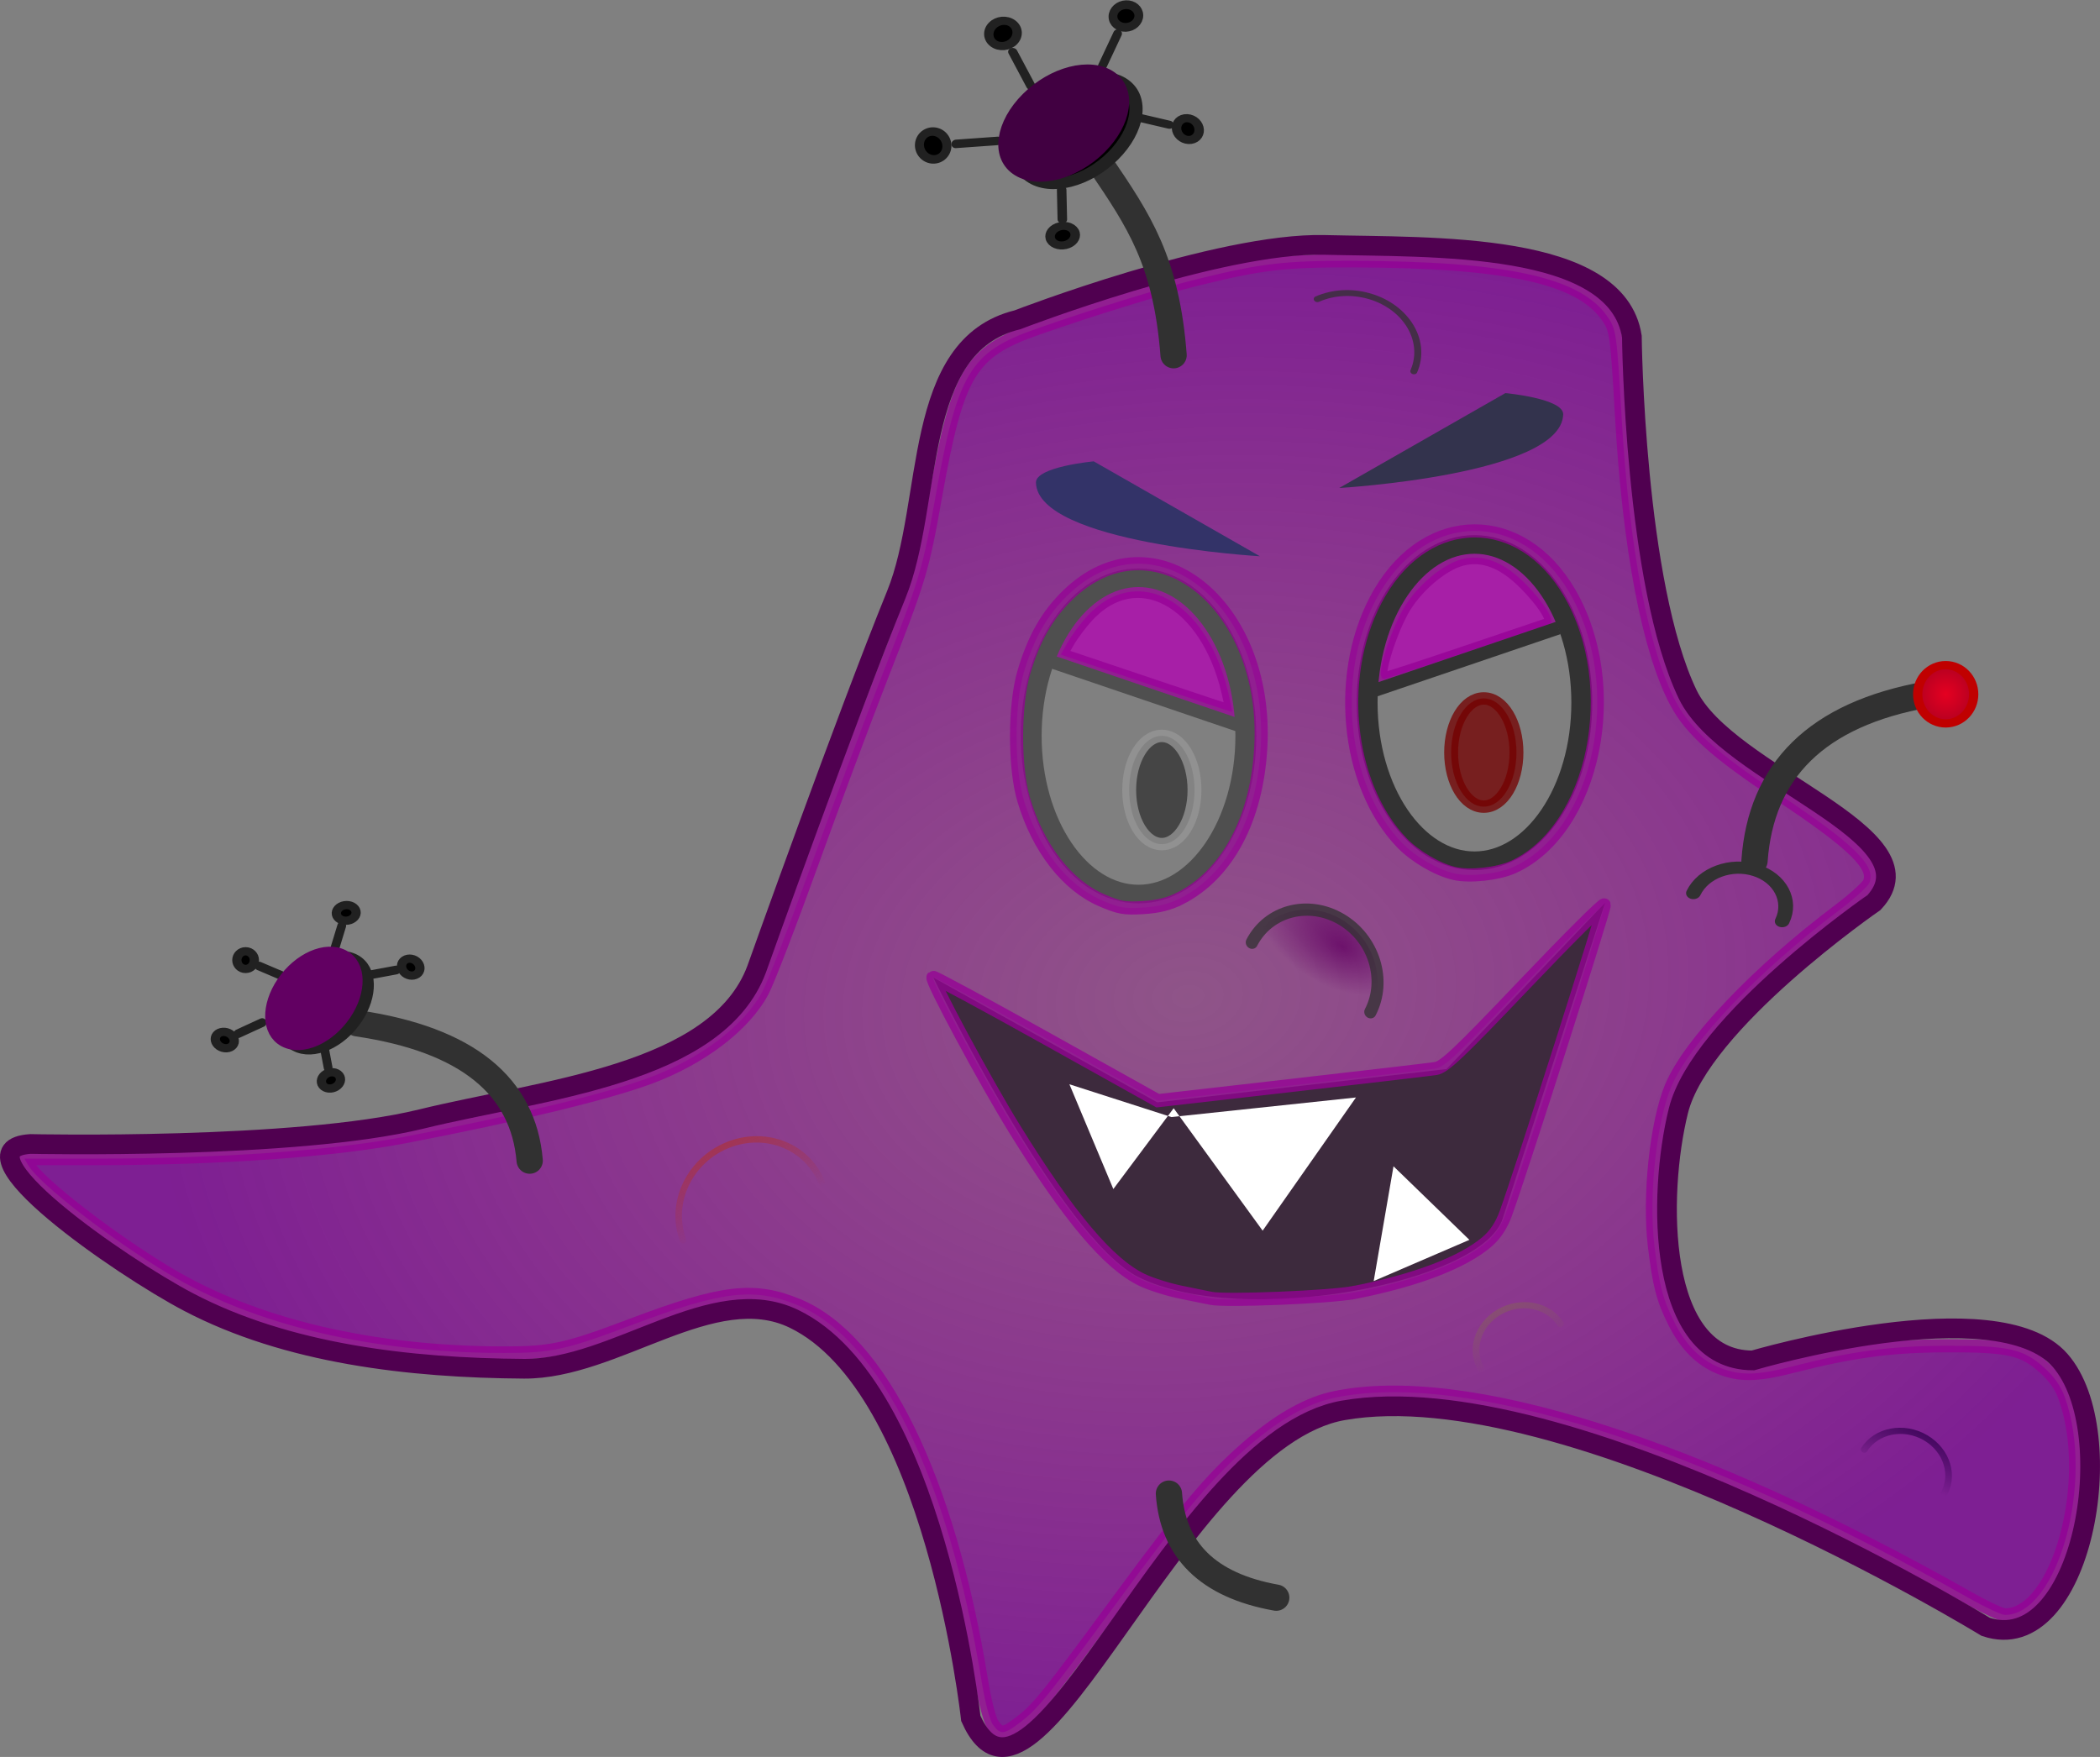 <?xml version="1.0" encoding="UTF-8" standalone="no"?>
<!-- Created with Inkscape (http://www.inkscape.org/) -->

<svg
   xmlns:dc="http://purl.org/dc/elements/1.1/"
   xmlns:cc="http://creativecommons.org/ns#"
   xmlns:rdf="http://www.w3.org/1999/02/22-rdf-syntax-ns#"
   xmlns:svg="http://www.w3.org/2000/svg"
   xmlns="http://www.w3.org/2000/svg"
   xmlns:xlink="http://www.w3.org/1999/xlink"
   xmlns:sodipodi="http://sodipodi.sourceforge.net/DTD/sodipodi-0.dtd"
   xmlns:inkscape="http://www.inkscape.org/namespaces/inkscape"
   width="479.663"
   height="401.372"
   id="svg2"
   version="1.1"
   inkscape:version="0.47pre0 r21549"
   sodipodi:docname="evil_germ_1c.svg"
   inkscape:output_extension="org.inkscape.output.svg.inkscape"
   inkscape:export-filename="/home/jmalves/media_stuff/drawings/evil_germ_1c.png"
   inkscape:export-xdpi="300"
   inkscape:export-ydpi="300">
  <rect width="100%" height="100%" fill="#808080" stroke="none"/>
  <title
     id="title3770">Germ 1</title>
  <defs
     id="defs4">
    <linearGradient
       inkscape:collect="always"
       id="linearGradient5857">
      <stop
         style="stop-color:#86526c;stop-opacity:1;"
         offset="0"
         id="stop5859" />
      <stop
         style="stop-color:#86526c;stop-opacity:0;"
         offset="1"
         id="stop5861" />
    </linearGradient>
    <linearGradient
       inkscape:collect="always"
       id="linearGradient5849">
      <stop
         style="stop-color:#31004f;stop-opacity:1;"
         offset="0"
         id="stop5851" />
      <stop
         style="stop-color:#31004f;stop-opacity:0;"
         offset="1"
         id="stop5853" />
    </linearGradient>
    <linearGradient
       id="linearGradient5841">
      <stop
         style="stop-color:#620062;stop-opacity:1;"
         offset="0"
         id="stop5843" />
      <stop
         style="stop-color:#620062;stop-opacity:0;"
         offset="1"
         id="stop5845" />
    </linearGradient>
    <linearGradient
       inkscape:collect="always"
       id="linearGradient5833">
      <stop
         style="stop-color:#af3131;stop-opacity:1;"
         offset="0"
         id="stop5835" />
      <stop
         style="stop-color:#af3131;stop-opacity:0;"
         offset="1"
         id="stop5837" />
    </linearGradient>
    <linearGradient
       id="linearGradient5807">
      <stop
         style="stop-color:#e50021;stop-opacity:1;"
         offset="0"
         id="stop5809" />
      <stop
         style="stop-color:#ae0021;stop-opacity:1;"
         offset="1"
         id="stop5811" />
    </linearGradient>
    <linearGradient
       id="linearGradient4204">
      <stop
         style="stop-color:#ab0098;stop-opacity:0.448;"
         offset="0"
         id="stop4206" />
      <stop
         id="stop5659"
         offset="1"
         style="stop-color:#7d0098;stop-opacity:1;" />
    </linearGradient>
    <inkscape:path-effect
       effect="spiro"
       id="path-effect3721"
       is_visible="true" />
    <inkscape:perspective
       sodipodi:type="inkscape:persp3d"
       inkscape:vp_x="0 : 526.18109 : 1"
       inkscape:vp_y="0 : 1000 : 0"
       inkscape:vp_z="744.09448 : 526.18109 : 1"
       inkscape:persp3d-origin="372.04724 : 350.78739 : 1"
       id="perspective10" />
    <inkscape:perspective
       id="perspective3600"
       inkscape:persp3d-origin="0.5 : 0.33333333 : 1"
       inkscape:vp_z="1 : 0.5 : 1"
       inkscape:vp_y="0 : 1000 : 0"
       inkscape:vp_x="0 : 0.5 : 1"
       sodipodi:type="inkscape:persp3d" />
    <inkscape:perspective
       id="perspective3600-4"
       inkscape:persp3d-origin="0.5 : 0.33333333 : 1"
       inkscape:vp_z="1 : 0.5 : 1"
       inkscape:vp_y="0 : 1000 : 0"
       inkscape:vp_x="0 : 0.5 : 1"
       sodipodi:type="inkscape:persp3d" />
    <inkscape:perspective
       id="perspective3637"
       inkscape:persp3d-origin="0.5 : 0.33333333 : 1"
       inkscape:vp_z="1 : 0.5 : 1"
       inkscape:vp_y="0 : 1000 : 0"
       inkscape:vp_x="0 : 0.5 : 1"
       sodipodi:type="inkscape:persp3d" />
    <inkscape:perspective
       id="perspective3669"
       inkscape:persp3d-origin="0.5 : 0.33333333 : 1"
       inkscape:vp_z="1 : 0.5 : 1"
       inkscape:vp_y="0 : 1000 : 0"
       inkscape:vp_x="0 : 0.5 : 1"
       sodipodi:type="inkscape:persp3d" />
    <inkscape:perspective
       id="perspective3701"
       inkscape:persp3d-origin="0.5 : 0.33333333 : 1"
       inkscape:vp_z="1 : 0.5 : 1"
       inkscape:vp_y="0 : 1000 : 0"
       inkscape:vp_x="0 : 0.5 : 1"
       sodipodi:type="inkscape:persp3d" />
    <inkscape:perspective
       id="perspective3776"
       inkscape:persp3d-origin="0.5 : 0.33333333 : 1"
       inkscape:vp_z="1 : 0.5 : 1"
       inkscape:vp_y="0 : 1000 : 0"
       inkscape:vp_x="0 : 0.5 : 1"
       sodipodi:type="inkscape:persp3d" />
    <inkscape:perspective
       id="perspective3798"
       inkscape:persp3d-origin="0.5 : 0.33333333 : 1"
       inkscape:vp_z="1 : 0.5 : 1"
       inkscape:vp_y="0 : 1000 : 0"
       inkscape:vp_x="0 : 0.5 : 1"
       sodipodi:type="inkscape:persp3d" />
    <inkscape:perspective
       id="perspective3820"
       inkscape:persp3d-origin="0.5 : 0.33333333 : 1"
       inkscape:vp_z="1 : 0.5 : 1"
       inkscape:vp_y="0 : 1000 : 0"
       inkscape:vp_x="0 : 0.5 : 1"
       sodipodi:type="inkscape:persp3d" />
    <inkscape:perspective
       id="perspective3844"
       inkscape:persp3d-origin="0.5 : 0.33333333 : 1"
       inkscape:vp_z="1 : 0.5 : 1"
       inkscape:vp_y="0 : 1000 : 0"
       inkscape:vp_x="0 : 0.5 : 1"
       sodipodi:type="inkscape:persp3d" />
    <inkscape:perspective
       id="perspective3876"
       inkscape:persp3d-origin="0.5 : 0.33333333 : 1"
       inkscape:vp_z="1 : 0.5 : 1"
       inkscape:vp_y="0 : 1000 : 0"
       inkscape:vp_x="0 : 0.5 : 1"
       sodipodi:type="inkscape:persp3d" />
    <inkscape:perspective
       id="perspective3876-0"
       inkscape:persp3d-origin="0.5 : 0.33333333 : 1"
       inkscape:vp_z="1 : 0.5 : 1"
       inkscape:vp_y="0 : 1000 : 0"
       inkscape:vp_x="0 : 0.5 : 1"
       sodipodi:type="inkscape:persp3d" />
    <inkscape:perspective
       id="perspective3907"
       inkscape:persp3d-origin="0.5 : 0.33333333 : 1"
       inkscape:vp_z="1 : 0.5 : 1"
       inkscape:vp_y="0 : 1000 : 0"
       inkscape:vp_x="0 : 0.5 : 1"
       sodipodi:type="inkscape:persp3d" />
    <inkscape:perspective
       id="perspective3929"
       inkscape:persp3d-origin="0.5 : 0.33333333 : 1"
       inkscape:vp_z="1 : 0.5 : 1"
       inkscape:vp_y="0 : 1000 : 0"
       inkscape:vp_x="0 : 0.5 : 1"
       sodipodi:type="inkscape:persp3d" />
    <inkscape:perspective
       id="perspective3953"
       inkscape:persp3d-origin="0.5 : 0.33333333 : 1"
       inkscape:vp_z="1 : 0.5 : 1"
       inkscape:vp_y="0 : 1000 : 0"
       inkscape:vp_x="0 : 0.5 : 1"
       sodipodi:type="inkscape:persp3d" />
    <inkscape:perspective
       id="perspective3983"
       inkscape:persp3d-origin="0.5 : 0.33333333 : 1"
       inkscape:vp_z="1 : 0.5 : 1"
       inkscape:vp_y="0 : 1000 : 0"
       inkscape:vp_x="0 : 0.5 : 1"
       sodipodi:type="inkscape:persp3d" />
    <inkscape:perspective
       id="perspective3983-2"
       inkscape:persp3d-origin="0.5 : 0.33333333 : 1"
       inkscape:vp_z="1 : 0.5 : 1"
       inkscape:vp_y="0 : 1000 : 0"
       inkscape:vp_x="0 : 0.5 : 1"
       sodipodi:type="inkscape:persp3d" />
    <inkscape:perspective
       id="perspective3983-6"
       inkscape:persp3d-origin="0.5 : 0.33333333 : 1"
       inkscape:vp_z="1 : 0.5 : 1"
       inkscape:vp_y="0 : 1000 : 0"
       inkscape:vp_x="0 : 0.5 : 1"
       sodipodi:type="inkscape:persp3d" />
    <inkscape:perspective
       id="perspective3983-7"
       inkscape:persp3d-origin="0.5 : 0.33333333 : 1"
       inkscape:vp_z="1 : 0.5 : 1"
       inkscape:vp_y="0 : 1000 : 0"
       inkscape:vp_x="0 : 0.5 : 1"
       sodipodi:type="inkscape:persp3d" />
    <inkscape:perspective
       id="perspective4074"
       inkscape:persp3d-origin="0.5 : 0.33333333 : 1"
       inkscape:vp_z="1 : 0.5 : 1"
       inkscape:vp_y="0 : 1000 : 0"
       inkscape:vp_x="0 : 0.5 : 1"
       sodipodi:type="inkscape:persp3d" />
    <inkscape:perspective
       id="perspective4170"
       inkscape:persp3d-origin="0.5 : 0.33333333 : 1"
       inkscape:vp_z="1 : 0.5 : 1"
       inkscape:vp_y="0 : 1000 : 0"
       inkscape:vp_x="0 : 0.5 : 1"
       sodipodi:type="inkscape:persp3d" />
    <radialGradient
       inkscape:collect="always"
       xlink:href="#linearGradient4204"
       id="radialGradient5661"
       cx="441.668"
       cy="306.881"
       fx="441.668"
       fy="306.881"
       r="235.755"
       gradientTransform="matrix(1,-0.099,0.071,0.716,-21.395,126.589)"
       gradientUnits="userSpaceOnUse" />
    <radialGradient
       inkscape:collect="always"
       xlink:href="#linearGradient5807"
       id="radialGradient5813"
       cx="392.143"
       cy="172.362"
       fx="392.143"
       fy="172.362"
       r="4.995"
       gradientTransform="matrix(1,0,0,1.143,0,-24.647)"
       gradientUnits="userSpaceOnUse" />
    <linearGradient
       inkscape:collect="always"
       xlink:href="#linearGradient5833"
       id="linearGradient5839"
       x1="220.816"
       y1="261.534"
       x2="221.326"
       y2="249.394"
       gradientUnits="userSpaceOnUse" />
    <radialGradient
       inkscape:collect="always"
       xlink:href="#linearGradient5841"
       id="radialGradient5847"
       cx="219.116"
       cy="257.282"
       fx="220.827"
       fy="255.86"
       r="7.399"
       gradientTransform="matrix(1.179,-0.07,0.015,0.768,-43.176,73.21)"
       gradientUnits="userSpaceOnUse" />
    <linearGradient
       inkscape:collect="always"
       xlink:href="#linearGradient5849"
       id="linearGradient5855"
       x1="217.082"
       y1="259.486"
       x2="218.564"
       y2="248.821"
       gradientUnits="userSpaceOnUse" />
    <linearGradient
       inkscape:collect="always"
       xlink:href="#linearGradient5857"
       id="linearGradient5863"
       x1="217.274"
       y1="258.633"
       x2="218.315"
       y2="248.493"
       gradientUnits="userSpaceOnUse" />
  </defs>
  <sodipodi:namedview
     id="base"
     pagecolor="#ffffff"
     bordercolor="#666666"
     borderopacity="1.0"
     inkscape:pageopacity="0.0"
     inkscape:pageshadow="2"
     inkscape:zoom="1.8461675"
     inkscape:cx="237.28975"
     inkscape:cy="198.68602"
     inkscape:document-units="px"
     inkscape:current-layer="layer1"
     showgrid="false"
     inkscape:window-width="1680"
     inkscape:window-height="974"
     inkscape:window-x="0"
     inkscape:window-y="24"
     inkscape:window-maximized="1" />
  <g
     inkscape:label="Layer 1"
     inkscape:groupmode="layer"
     id="layer1"
     transform="translate(-170.72,-74.947)">
    <path
       style="opacity:0.76;fill:#b300b3;fill-opacity:1;stroke:#960096;stroke-width:3;stroke-linecap:round;stroke-miterlimit:10;stroke-opacity:1;stroke-dasharray:none"
       d="m 437.805,232.838 c -7.804,-2.636 -16.577,-5.591 -19.495,-6.567 l -5.305,-1.775 1.656,-2.905 c 0.911,-1.598 2.885,-4.245 4.388,-5.882 11.263,-12.273 27.171,-3.76 32.143,17.2 0.596,2.513 1.021,4.604 0.944,4.645 -0.077,0.042 -6.526,-2.081 -14.33,-4.717 z"
       id="path3735" />
    <path
       style="opacity:0.76;fill:#b300b3;fill-opacity:1;stroke:#960096;stroke-width:3;stroke-linecap:round;stroke-miterlimit:10;stroke-opacity:1;stroke-dasharray:none"
       d="m 486.104,228.778 c 0,-2.578 2.515,-9.951 4.852,-14.226 2.89,-5.287 8.992,-10.599 13.578,-11.821 4.736,-1.263 9.445,0.474 14.291,5.27 4.582,4.534 7.337,9.019 5.832,9.493 -0.568,0.179 -9.162,3.08 -19.098,6.447 -9.936,3.367 -18.378,6.122 -18.76,6.122 -0.382,0 -0.695,-0.578 -0.695,-1.285 z"
       id="path3737" />
    <path
       transform="matrix(1.492,0,0,1.331,112.125,13.648)"
       sodipodi:type="arc"
       style="fill:none;stroke:#323232;stroke-width:3.193;stroke-linecap:round;stroke-miterlimit:4;stroke-opacity:1;stroke-dasharray:none"
       id="path3590"
       sodipodi:cx="265"
       sodipodi:cy="166.6479"
       sodipodi:rx="16.428572"
       sodipodi:ry="27.142857"
       d="m 281.429,166.648 c 0,14.991 -7.355,27.143 -16.429,27.143 -9.073,0 -16.429,-12.152 -16.429,-27.143 0,-14.991 7.355,-27.143 16.429,-27.143 9.073,0 16.429,12.152 16.429,27.143 z" />
    <path
       transform="matrix(1.492,0,0,1.331,35.39,21.255)"
       sodipodi:type="arc"
       style="fill:none;stroke:#4f4f4f;stroke-width:3.193;stroke-linecap:round;stroke-miterlimit:4;stroke-opacity:1;stroke-dasharray:none"
       id="path3590-5"
       sodipodi:cx="265"
       sodipodi:cy="166.6479"
       sodipodi:rx="16.428572"
       sodipodi:ry="27.142857"
       d="m 281.429,166.648 c 0,14.991 -7.355,27.143 -16.429,27.143 -9.073,0 -16.429,-12.152 -16.429,-27.143 0,-14.991 7.355,-27.143 16.429,-27.143 9.073,0 16.429,12.152 16.429,27.143 z" />
    <path
       style="stroke:#323232;stroke-width:3;stroke-miterlimit:4;stroke-opacity:1;stroke-dasharray:none"
       d="m 481.945,233.591 44.762,-15.214 0,0 0,0"
       id="path3627" />
    <path
       style="stroke:#4f4f4f;stroke-width:3;stroke-miterlimit:4;stroke-opacity:1;stroke-dasharray:none"
       d="m 455.301,241.198 -44.762,-15.214 0,0 0,0"
       id="path3627-1" />
    <path
       sodipodi:type="arc"
       style="opacity:0.76;fill:#333333;fill-opacity:1;stroke:#969696;stroke-width:2.129;stroke-linecap:round;stroke-miterlimit:4;stroke-opacity:1;stroke-dasharray:none"
       id="path3659"
       sodipodi:cx="272.14285"
       sodipodi:cy="188.79076"
       sodipodi:rx="5"
       sodipodi:ry="9.2857141"
       d="m 277.143,188.791 c 0,5.128 -2.239,9.286 -5,9.286 -2.761,0 -5,-4.157 -5,-9.286 0,-5.128 2.239,-9.286 5,-9.286 2.761,0 5,4.157 5,9.286 z"
       transform="matrix(1.492,0,0,1.331,30.061,4.139)" />
    <path
       transform="matrix(1.492,0,0,1.331,103.599,-4.419)"
       sodipodi:type="arc"
       style="opacity:0.76;fill:#740000;fill-opacity:1;stroke:#740000;stroke-width:2.129;stroke-linecap:round;stroke-miterlimit:4;stroke-opacity:1;stroke-dasharray:none"
       id="path3659-7"
       sodipodi:cx="272.14285"
       sodipodi:cy="188.79076"
       sodipodi:rx="5"
       sodipodi:ry="9.2857141"
       d="m 277.143,188.791 c 0,5.128 -2.239,9.286 -5,9.286 -2.761,0 -5,-4.157 -5,-9.286 0,-5.128 2.239,-9.286 5,-9.286 2.761,0 5,4.157 5,9.286 z" />
    <path
       style="fill:#3d2a3d;fill-opacity:1;stroke-width:1px"
       d="m 383.895,298.251 51.157,28.526 66.077,-7.607 36.236,-38.035 -23.447,72.266 c -4.727,14.569 -59.365,25.066 -83.13,13.312 -17.891,-8.849 -46.894,-68.463 -46.894,-68.463 z"
       id="path3683"
       sodipodi:nodetypes="ccccssc" />
    <path
       style="fill:#ffffff;fill-opacity:1;stroke-width:1px"
       d="m 414.985,322.647 10.033,23.935 13.779,-18.46 20.325,27.969 21.315,-30.428 -42.136,4.476 -23.317,-7.492 z"
       id="path3689"
       sodipodi:nodetypes="ccccccc" />
    <path
       style="fill:#ffffff;fill-opacity:1;stroke-width:1px"
       d="m 484.487,367.602 4.522,-26.222 17.333,16.809 -21.855,9.413 z"
       id="path3691" />
    <path
       style="opacity:0.76;fill:url(#radialGradient5661);fill-opacity:1;stroke:#960096;stroke-width:3;stroke-linecap:round;stroke-miterlimit:10;stroke-opacity:1;stroke-dasharray:none"
       d="m 397.554,469.009 c -0.759,-1.033 -1.854,-5.246 -2.667,-10.254 -7.462,-46.002 -22.971,-77.718 -41.86,-85.605 -10.042,-4.193 -17.309,-3.334 -38.009,4.491 -14.924,5.642 -18.3,6.385 -29.013,6.385 -30.304,0 -57.188,-6.348 -76.909,-18.16 -13.102,-7.848 -29.449,-20.503 -31.908,-24.704 l -0.886,-1.513 16.041,-0.009 c 28.706,-0.017 54.471,-1.846 71.054,-5.044 25.24,-4.867 45.437,-9.739 55.318,-13.346 12.014,-4.385 22.082,-12.034 26.229,-19.925 1.263,-2.404 6.275,-15.414 11.139,-28.912 4.863,-13.498 12.023,-32.69 15.91,-42.65 8.84,-22.65 9.428,-24.604 12.352,-41.06 5.088,-28.628 7.876,-33.3 23.048,-38.63 12.745,-4.477 28.476,-9.322 37.217,-11.462 14.449,-3.537 19.552,-4.124 35.449,-4.072 34.595,0.112 51.222,3.694 57.569,12.401 2.264,3.106 2.37,3.815 3.478,23.256 1.709,30.001 6.169,53.363 12.433,65.131 3.366,6.323 9.267,11.616 23.359,20.954 17.252,11.43 22.431,16.497 20.792,20.342 -0.372,0.872 -3.506,3.717 -6.966,6.322 -18.629,14.025 -34.089,30.299 -38.282,40.299 -3.391,8.086 -5.191,25.037 -3.848,36.24 1.08,9.01 1.921,12.245 4.552,17.502 2.581,5.157 5.912,8.538 10.173,10.325 4.598,1.928 8.621,1.891 16.594,-0.153 13.713,-3.516 22.556,-4.719 35.043,-4.768 14.519,-0.057 17.837,0.671 22.627,4.963 2.343,2.1 3.834,4.22 4.752,6.758 6.891,19.063 -1.537,49.755 -13.661,49.755 -0.786,0 -4.449,-1.706 -8.139,-3.792 -62.508,-35.329 -115.34,-52.024 -144.996,-45.821 -5.763,1.206 -12.066,4.656 -18.63,10.199 -8.849,7.473 -15.086,14.799 -30.689,36.048 -16.164,22.011 -18.41,24.801 -22.466,27.899 -3.7,2.826 -4.511,2.905 -6.197,0.609 z m 82.49,-98.796 c 14.032,-2.734 24.846,-6.864 30.332,-11.582 1.897,-1.631 3.292,-3.743 4.293,-6.497 3.543,-9.746 22.714,-69.837 22.48,-70.463 -0.142,-0.38 -8.335,7.792 -18.206,18.161 -15.073,15.832 -18.327,18.911 -20.315,19.22 -1.302,0.202 -16.11,1.938 -32.907,3.857 l -30.54,3.489 -25.518,-14.239 c -14.035,-7.831 -25.662,-14.11 -25.838,-13.953 -0.597,0.532 11.955,23.856 18.712,34.77 12.426,20.072 21.415,30.709 29.05,34.375 1.998,0.959 6.006,2.221 8.907,2.805 2.901,0.584 5.954,1.206 6.782,1.383 3.324,0.709 27.3,-0.262 32.768,-1.327 l 0,0 z m -39.762,-90.035 c 10.831,-5.496 17.552,-18.14 18.425,-34.659 1.734,-32.842 -24.69,-53.531 -44.149,-34.567 -4.67,4.552 -7.62,9.723 -9.937,17.421 -2.254,7.489 -2.281,21.893 -0.056,29.339 3.297,11.03 9.866,19.478 17.812,22.907 3.969,1.713 5.18,1.926 9.451,1.664 3.475,-0.213 5.932,-0.825 8.454,-2.105 l -2e-5,0 z m 76.11,-7.165 c 18.566,-8.45 25.284,-41.299 12.819,-62.678 -10.973,-18.819 -32.315,-18.81 -43.344,0.018 -10.26,17.515 -7.916,43.723 5.114,57.19 2.995,3.096 8.125,6.083 11.936,6.951 3.551,0.809 10.002,0.099 13.475,-1.482 l 0,0 z"
       id="path3733" />
    <path
       style="fill:#333368;fill-opacity:1;stroke-width:3;stroke-miterlimit:4;stroke-dasharray:none"
       d="m 458.498,202.022 c 0,0 -50.739,-2.953 -51.157,-16.806 -0.11,-3.651 13.202,-4.874 13.202,-4.874"
       id="path3834"
       sodipodi:nodetypes="css" />
    <path
       style="fill:#33334d;fill-opacity:1;stroke-width:3;stroke-miterlimit:4;stroke-dasharray:none"
       d="m 476.616,186.428 c 0,0 50.739,-2.953 51.157,-16.806 0.11,-3.651 -13.202,-4.874 -13.202,-4.874"
       id="path3834-0"
       sodipodi:nodetypes="css" />
    <path
       sodipodi:type="arc"
       style="opacity:0.76;fill:url(#radialGradient5847);fill-opacity:1;stroke:#313131;stroke-width:1.226;stroke-linecap:round;stroke-miterlimit:4;stroke-opacity:1;stroke-dasharray:none"
       id="path3858-2"
       sodipodi:cx="219.64285"
       sodipodi:cy="249.86218"
       sodipodi:rx="6.7857141"
       sodipodi:ry="6.7857141"
       d="m 226.429,249.862 c 0,3.748 -3.038,6.786 -6.786,6.786 -3.748,0 -6.786,-3.038 -6.786,-6.786 0,-0.011 2e-5,-0.021 7e-5,-0.032"
       sodipodi:start="0"
       sodipodi:end="3.1462738"
       transform="matrix(1.992,1.175,1.018,-1.954,-221.704,528.374)"
       sodipodi:open="true" />
    <path
       style="fill:none;stroke:#500050;stroke-width:4.5;stroke-miterlimit:4;stroke-opacity:1;stroke-dasharray:none"
       d="m 290.382,387.633 c -26.142,-0.171 -54.001,-3.4 -76.56,-15.214 -15.596,-8.167 -54.181,-34.982 -36.154,-36.133 0,0 60.533,1.35 89.32,-5.705 27.518,-6.743 67.538,-10.026 76.56,-34.231 0,0 20.417,-57.317 31.9,-85.579 8.586,-21.132 3.39,-56.842 27.647,-62.758 0,0 45.942,-17.717 70.18,-17.116 24.649,0.612 66.773,-0.92 70.18,20.919 0,0 0.585,56.498 12.76,81.775 8.978,18.64 57.131,32.004 42.534,47.544 0,0 -39.631,27.341 -44.66,47.544 -4.782,19.212 -4.997,57.052 17.013,57.052 0,0 55.784,-16.489 70.18,0 14.39,16.481 4.867,68.229 -17.013,60.856 0,0 -95.441,-58.413 -146.741,-49.445 -37.909,6.627 -70.851,102.481 -85.067,70.365 0,0 -8.203,-75.74 -40.407,-91.284 -18.474,-8.917 -40.681,11.548 -61.674,11.41 z"
       id="path2816"
       sodipodi:nodetypes="cssssssssssssssssss" />
    <path
       style="fill:none;stroke:#313131;stroke-width:6;stroke-linecap:round;stroke-miterlimit:4;stroke-opacity:1;stroke-dasharray:none"
       d="m 438.782,156.095 c -1.651,-21.563 -8.007,-30.83 -16.6,-43.519"
       id="path3766-8-9"
       sodipodi:nodetypes="cc" />
    <path
       style="fill:none;stroke:#313131;stroke-width:6;stroke-linecap:round;stroke-miterlimit:4;stroke-opacity:1;stroke-dasharray:none"
       d="m 571.469,271.626 c 1.443,-20.519 14.093,-33.529 39.433,-38.035"
       id="path3766"
       sodipodi:nodetypes="cc" />
    <path
       style="fill:none;stroke:#313131;stroke-width:6;stroke-linecap:round;stroke-miterlimit:4;stroke-opacity:1;stroke-dasharray:none"
       d="m 437.716,416.159 c 0.897,12.825 8.761,20.956 24.513,23.772"
       id="path3766-8-9-1"
       sodipodi:nodetypes="cc" />
    <path
       style="fill:none;stroke:#313131;stroke-width:6;stroke-linecap:round;stroke-miterlimit:4;stroke-opacity:1;stroke-dasharray:none"
       d="m 291.706,340.089 c -1.443,-16.928 -14.093,-27.661 -39.433,-31.379"
       id="path3766-8"
       sodipodi:nodetypes="cc" />
    <path
       sodipodi:type="arc"
       style="fill:none;stroke:url(#linearGradient5839);stroke-width:0.595;stroke-linecap:round;stroke-opacity:1"
       id="path3858"
       sodipodi:cx="219.64285"
       sodipodi:cy="249.86218"
       sodipodi:rx="6.7857141"
       sodipodi:ry="6.7857141"
       d="m 226.429,249.862 c 0,3.748 -3.038,6.786 -6.786,6.786 -3.748,0 -6.786,-3.038 -6.786,-6.786 0,-0.011 2e-5,-0.021 7e-5,-0.032"
       sodipodi:start="0"
       sodipodi:end="3.1462738"
       transform="matrix(2.343,-0.945,-0.836,-2.252,36.881,1122.061)"
       sodipodi:open="true" />
    <path
       sodipodi:type="arc"
       style="fill:none;stroke:url(#linearGradient5863);stroke-width:1.004;stroke-linecap:round;stroke-opacity:1"
       id="path3858-9-2"
       sodipodi:cx="219.64285"
       sodipodi:cy="249.86218"
       sodipodi:rx="6.7857141"
       sodipodi:ry="6.7857141"
       d="m 226.429,249.862 c 0,3.748 -3.038,6.786 -6.786,6.786 -3.748,0 -6.786,-3.038 -6.786,-6.786 0,-0.011 2e-5,-0.021 7e-5,-0.032"
       sodipodi:start="0"
       sodipodi:end="3.1462738"
       transform="matrix(-1.322,0.779,-0.747,-1.172,995.177,504.408)"
       sodipodi:open="true" />
    <path
       sodipodi:type="arc"
       style="fill:none;stroke:url(#linearGradient5855);stroke-width:1.004;stroke-linecap:round;stroke-opacity:1"
       id="path3858-9"
       sodipodi:cx="219.64285"
       sodipodi:cy="249.86218"
       sodipodi:rx="6.7857141"
       sodipodi:ry="6.7857141"
       d="m 226.429,249.862 c 0,3.748 -3.038,6.786 -6.786,6.786 -3.748,0 -6.786,-3.038 -6.786,-6.786 0,-0.011 2e-5,-0.021 7e-5,-0.032"
       sodipodi:start="0"
       sodipodi:end="3.1462738"
       transform="matrix(1.322,0.779,0.747,-1.172,128.483,533.106)"
       sodipodi:open="true" />
    <path
       sodipodi:type="arc"
       style="fill:none;stroke:#313131;stroke-width:2.099;stroke-linecap:round;stroke-miterlimit:4;stroke-opacity:1;stroke-dasharray:none"
       id="path3858-9-2-2"
       sodipodi:cx="219.64285"
       sodipodi:cy="249.86218"
       sodipodi:rx="6.7857141"
       sodipodi:ry="6.7857141"
       d="m 226.429,249.862 c 0,3.748 -3.038,6.786 -6.786,6.786 -3.748,0 -6.786,-3.038 -6.786,-6.786 0,-0.011 2e-5,-0.021 7e-5,-0.032"
       sodipodi:start="0"
       sodipodi:end="3.1462738"
       transform="matrix(-1.495,-0.47,0.596,-1.239,747.121,694.965)"
       sodipodi:open="true" />
    <path
       sodipodi:type="arc"
       style="opacity:0.76;fill:none;stroke:#313131;stroke-width:0.71;stroke-linecap:round;stroke-opacity:1"
       id="path3858-1"
       sodipodi:cx="219.64285"
       sodipodi:cy="249.86218"
       sodipodi:rx="6.7857141"
       sodipodi:ry="6.7857141"
       d="m 224.816,254.254 c -2.425,2.857 -6.707,3.207 -9.565,0.782 -1.527,-1.296 -2.404,-3.202 -2.394,-5.205"
       sodipodi:start="0.7038433"
       sodipodi:end="3.1462738"
       transform="matrix(-2.124,-0.733,0.757,-1.747,756.634,752.258)"
       sodipodi:open="true" />
    <path
       style="stroke:#212121;stroke-width:2;stroke-linecap:round;stroke-miterlimit:4;stroke-opacity:1;stroke-dasharray:none"
       d="m 235.487,298.013 -5.595,-2.377"
       id="path3967" />
    <path
       sodipodi:type="arc"
       style="fill:#000000;fill-opacity:1;stroke:#212121;stroke-width:1.419;stroke-linecap:round;stroke-miterlimit:4;stroke-opacity:1;stroke-dasharray:none"
       id="path3969"
       sodipodi:cx="115.625"
       sodipodi:cy="209.41576"
       sodipodi:rx="1.3392857"
       sodipodi:ry="1.5178572"
       d="m 116.964,209.416 c 0,0.838 -0.6,1.518 -1.339,1.518 -0.74,0 -1.339,-0.68 -1.339,-1.518 0,-0.838 0.6,-1.518 1.339,-1.518 0.74,0 1.339,0.68 1.339,1.518 z"
       transform="matrix(1.492,0,0,1.331,54.307,15.549)" />
    <path
       style="stroke:#212121;stroke-width:2;stroke-linecap:round;stroke-miterlimit:4;stroke-opacity:1;stroke-dasharray:none"
       d="m 247.141,291.788 1.63,-5.335"
       id="path3967-0" />
    <path
       sodipodi:type="arc"
       style="fill:#000000;fill-opacity:1;stroke:#212121;stroke-width:1.419;stroke-linecap:round;stroke-miterlimit:4;stroke-opacity:1;stroke-dasharray:none"
       id="path3969-0"
       sodipodi:cx="115.625"
       sodipodi:cy="209.41576"
       sodipodi:rx="1.3392857"
       sodipodi:ry="1.5178572"
       d="m 116.964,209.416 c 0,0.838 -0.6,1.518 -1.339,1.518 -0.74,0 -1.339,-0.68 -1.339,-1.518 0,-0.838 0.6,-1.518 1.339,-1.518 0.74,0 1.339,0.68 1.339,1.518 z"
       transform="matrix(0.265,1.31,-1.468,0.236,526.583,82.607)" />
    <path
       style="stroke:#212121;stroke-width:2;stroke-linecap:round;stroke-miterlimit:4;stroke-opacity:1;stroke-dasharray:none"
       d="m 230.602,308.559 -5.51,2.531"
       id="path3967-1" />
    <path
       sodipodi:type="arc"
       style="fill:#000000;fill-opacity:1;stroke:#212121;stroke-width:1.419;stroke-linecap:round;stroke-miterlimit:4;stroke-opacity:1;stroke-dasharray:none"
       id="path3969-1"
       sodipodi:cx="115.625"
       sodipodi:cy="209.41576"
       sodipodi:rx="1.3392857"
       sodipodi:ry="1.5178572"
       d="m 116.964,209.416 c 0,0.838 -0.6,1.518 -1.339,1.518 -0.74,0 -1.339,-0.68 -1.339,-1.518 0,-0.838 0.6,-1.518 1.339,-1.518 0.74,0 1.339,0.68 1.339,1.518 z"
       transform="matrix(0.904,-1.059,1.187,0.807,-131.034,265.991)" />
    <path
       style="stroke:#212121;stroke-width:2;stroke-linecap:round;stroke-miterlimit:4;stroke-opacity:1;stroke-dasharray:none"
       d="m 255.155,297.669 6.067,-1.129"
       id="path3967-5" />
    <path
       sodipodi:type="arc"
       style="fill:#000000;fill-opacity:1;stroke:#212121;stroke-width:1.419;stroke-linecap:round;stroke-miterlimit:4;stroke-opacity:1;stroke-dasharray:none"
       id="path3969-3"
       sodipodi:cx="115.625"
       sodipodi:cy="209.41576"
       sodipodi:rx="1.3392857"
       sodipodi:ry="1.5178572"
       d="m 116.964,209.416 c 0,0.838 -0.6,1.518 -1.339,1.518 -0.74,0 -1.339,-0.68 -1.339,-1.518 0,-0.838 0.6,-1.518 1.339,-1.518 0.74,0 1.339,0.68 1.339,1.518 z"
       transform="matrix(-1.188,0.806,-0.903,-1.06,591.003,424.672)" />
    <path
       style="stroke:#212121;stroke-width:2;stroke-linecap:round;stroke-miterlimit:4;stroke-opacity:1;stroke-dasharray:none"
       d="m 244.63,313.402 1.038,5.451"
       id="path3967-3" />
    <path
       sodipodi:type="arc"
       style="fill:#000000;fill-opacity:1;stroke:#212121;stroke-width:1.419;stroke-linecap:round;stroke-miterlimit:4;stroke-opacity:1;stroke-dasharray:none"
       id="path3969-8"
       sodipodi:cx="115.625"
       sodipodi:cy="209.41576"
       sodipodi:rx="1.3392857"
       sodipodi:ry="1.5178572"
       d="m 116.964,209.416 c 0,0.838 -0.6,1.518 -1.339,1.518 -0.74,0 -1.339,-0.68 -1.339,-1.518 0,-0.838 0.6,-1.518 1.339,-1.518 0.74,0 1.339,0.68 1.339,1.518 z"
       transform="matrix(-0.858,-1.089,1.221,-0.766,89.82,608.086)" />
    <path
       sodipodi:type="arc"
       style="fill:#000000;fill-opacity:1;stroke:#212121;stroke-width:1.545;stroke-linecap:round;stroke-miterlimit:4;stroke-opacity:1;stroke-dasharray:none"
       id="path3943"
       sodipodi:cx="146.07143"
       sodipodi:cy="225.93361"
       sodipodi:rx="6.7857141"
       sodipodi:ry="4.312839"
       d="m 152.857,225.934 c 0,2.382 -3.038,4.313 -6.786,4.313 -3.748,0 -6.786,-1.931 -6.786,-4.313 0,-2.382 3.038,-4.313 6.786,-4.313 3.748,0 6.786,1.931 6.786,4.313 z"
       transform="matrix(0.98,-1.446,1.625,0.871,-265.306,318.459)" />
    <path
       sodipodi:type="arc"
       style="fill:#620062;fill-opacity:1;stroke:#620062;stroke-width:1.545;stroke-linecap:round;stroke-miterlimit:4;stroke-opacity:1;stroke-dasharray:none"
       id="path3943-4"
       sodipodi:cx="146.07143"
       sodipodi:cy="225.93361"
       sodipodi:rx="6.7857141"
       sodipodi:ry="4.312839"
       d="m 152.857,225.934 c 0,2.382 -3.038,4.313 -6.786,4.313 -3.748,0 -6.786,-1.931 -6.786,-4.313 0,-2.382 3.038,-4.313 6.786,-4.313 3.748,0 6.786,1.931 6.786,4.313 z"
       transform="matrix(0.98,-1.446,1.625,0.871,-267.875,317.458)" />
    <g
       id="g3971-80"
       transform="matrix(1.784,1.358,-1.44,1.482,495.092,-384.789)">
      <path
         id="path3967-2"
         d="m 121.429,212.184 -3.75,-1.786"
         style="stroke:#212121;stroke-width:0.933;stroke-linecap:round;stroke-miterlimit:4;stroke-opacity:1;stroke-dasharray:none" />
      <path
         d="m 116.964,209.416 c 0,0.838 -0.6,1.518 -1.339,1.518 -0.74,0 -1.339,-0.68 -1.339,-1.518 0,-0.838 0.6,-1.518 1.339,-1.518 0.74,0 1.339,0.68 1.339,1.518 z"
         sodipodi:ry="1.5178572"
         sodipodi:rx="1.3392857"
         sodipodi:cy="209.41576"
         sodipodi:cx="115.625"
         id="path3969-9"
         style="fill:#000000;fill-opacity:1;stroke:#212121;stroke-width:0.933;stroke-linecap:round;stroke-miterlimit:4;stroke-opacity:1;stroke-dasharray:none"
         sodipodi:type="arc" />
    </g>
    <g
       transform="matrix(0.002,1.935,-1.946,0.072,835.181,-160.204)"
       id="g3971-1-2">
      <path
         id="path3967-0-7"
         d="m 121.429,212.184 -3.75,-1.786"
         style="stroke:#212121;stroke-width:1.031;stroke-linecap:round;stroke-miterlimit:4;stroke-opacity:1;stroke-dasharray:none" />
      <path
         d="m 116.964,209.416 c 0,0.838 -0.6,1.518 -1.339,1.518 -0.74,0 -1.339,-0.68 -1.339,-1.518 0,-0.838 0.6,-1.518 1.339,-1.518 0.74,0 1.339,0.68 1.339,1.518 z"
         sodipodi:ry="1.5178572"
         sodipodi:rx="1.3392857"
         sodipodi:cy="209.41576"
         sodipodi:cx="115.625"
         id="path3969-0-0"
         style="fill:#000000;fill-opacity:1;stroke:#212121;stroke-width:1.031;stroke-linecap:round;stroke-miterlimit:4;stroke-opacity:1;stroke-dasharray:none"
         sodipodi:type="arc" />
    </g>
    <g
       transform="matrix(2.051,-1.071,1.001,1.87,-62.905,-159.593)"
       id="g3971-8-4">
      <path
         id="path3967-1-9"
         d="m 121.429,212.184 -3.75,-1.786"
         style="stroke:#212121;stroke-width:0.903;stroke-linecap:round;stroke-miterlimit:4;stroke-opacity:1;stroke-dasharray:none" />
      <path
         d="m 116.964,209.416 c 0,0.838 -0.6,1.518 -1.339,1.518 -0.74,0 -1.339,-0.68 -1.339,-1.518 0,-0.838 0.6,-1.518 1.339,-1.518 0.74,0 1.339,0.68 1.339,1.518 z"
         sodipodi:ry="1.5178572"
         sodipodi:rx="1.3392857"
         sodipodi:cy="209.41576"
         sodipodi:cx="115.625"
         id="path3969-1-7"
         style="fill:#000000;fill-opacity:1;stroke:#212121;stroke-width:0.903;stroke-linecap:round;stroke-miterlimit:4;stroke-opacity:1;stroke-dasharray:none"
         sodipodi:type="arc" />
    </g>
    <g
       transform="matrix(-1.871,0.289,-0.426,-1.623,747.587,410.902)"
       id="g3971-3-3">
      <path
         id="path3967-5-9"
         d="m 121.429,212.184 -3.75,-1.786"
         style="stroke:#212121;stroke-width:1.125;stroke-linecap:round;stroke-miterlimit:4;stroke-opacity:1;stroke-dasharray:none" />
      <path
         d="m 116.964,209.416 c 0,0.838 -0.6,1.518 -1.339,1.518 -0.74,0 -1.339,-0.68 -1.339,-1.518 0,-0.838 0.6,-1.518 1.339,-1.518 0.74,0 1.339,0.68 1.339,1.518 z"
         sodipodi:ry="1.5178572"
         sodipodi:rx="1.3392857"
         sodipodi:cy="209.41576"
         sodipodi:cx="115.625"
         id="path3969-3-9"
         style="fill:#000000;fill-opacity:1;stroke:#212121;stroke-width:1.125;stroke-linecap:round;stroke-miterlimit:4;stroke-opacity:1;stroke-dasharray:none"
         sodipodi:type="arc" />
    </g>
    <g
       transform="matrix(-0.866,-1.473,1.733,-0.702,150.659,446.109)"
       id="g3971-11-0"
       style="stroke:#212121;stroke-width:0.563;stroke-opacity:1">
      <path
         id="path3967-3-0"
         d="m 121.429,212.184 -3.75,-1.786"
         style="stroke:#212121;stroke-width:1.125;stroke-linecap:round;stroke-miterlimit:4;stroke-opacity:1;stroke-dasharray:none" />
      <path
         d="m 116.964,209.416 c 0,0.838 -0.6,1.518 -1.339,1.518 -0.74,0 -1.339,-0.68 -1.339,-1.518 0,-0.838 0.6,-1.518 1.339,-1.518 0.74,0 1.339,0.68 1.339,1.518 z"
         sodipodi:ry="1.5178572"
         sodipodi:rx="1.3392857"
         sodipodi:cy="209.41576"
         sodipodi:cx="115.625"
         id="path3969-8-7"
         style="fill:#000000;fill-opacity:1;stroke:#212121;stroke-width:1.125;stroke-linecap:round;stroke-miterlimit:4;stroke-opacity:1;stroke-dasharray:none"
         sodipodi:type="arc" />
    </g>
    <path
       sodipodi:type="arc"
       style="fill:#000000;fill-opacity:1;stroke:#212121;stroke-width:1.225;stroke-linecap:round;stroke-miterlimit:4;stroke-opacity:1;stroke-dasharray:none"
       id="path3943-42"
       sodipodi:cx="146.07143"
       sodipodi:cy="225.93361"
       sodipodi:rx="6.7857141"
       sodipodi:ry="4.312839"
       d="m 152.857,225.934 c 0,2.382 -3.038,4.313 -6.786,4.313 -3.748,0 -6.786,-1.931 -6.786,-4.313 0,-2.382 3.038,-4.313 6.786,-4.313 3.748,0 6.786,1.931 6.786,4.313 z"
       transform="matrix(1.57,-1.568,1.897,1.349,-241.162,29.004)" />
    <path
       sodipodi:type="arc"
       style="fill:#410041;fill-opacity:1;stroke:#410041;stroke-width:1.225;stroke-linecap:round;stroke-miterlimit:4;stroke-opacity:1;stroke-dasharray:none"
       id="path3943-4-2"
       sodipodi:cx="146.07143"
       sodipodi:cy="225.93361"
       sodipodi:rx="6.7857141"
       sodipodi:ry="4.312839"
       d="m 152.857,225.934 c 0,2.382 -3.038,4.313 -6.786,4.313 -3.748,0 -6.786,-1.931 -6.786,-4.313 0,-2.382 3.038,-4.313 6.786,-4.313 3.748,0 6.786,1.931 6.786,4.313 z"
       transform="matrix(1.57,-1.568,1.897,1.349,-244.244,27.325)" />
    <path
       sodipodi:type="arc"
       style="fill:url(#radialGradient5813);fill-opacity:1;stroke:#c00000;stroke-width:1.419;stroke-linecap:round;stroke-miterlimit:4;stroke-opacity:1;stroke-dasharray:none"
       id="path4160"
       sodipodi:cx="392.14285"
       sodipodi:cy="172.36218"
       sodipodi:rx="4.2857141"
       sodipodi:ry="5"
       d="m 396.429,172.362 c 0,2.761 -1.919,5 -4.286,5 -2.367,0 -4.286,-2.239 -4.286,-5 0,-2.761 1.919,-5 4.286,-5 2.367,0 4.286,2.239 4.286,5 z"
       transform="matrix(1.492,0,0,1.331,30.061,4.139)" />
  </g>
</svg>
